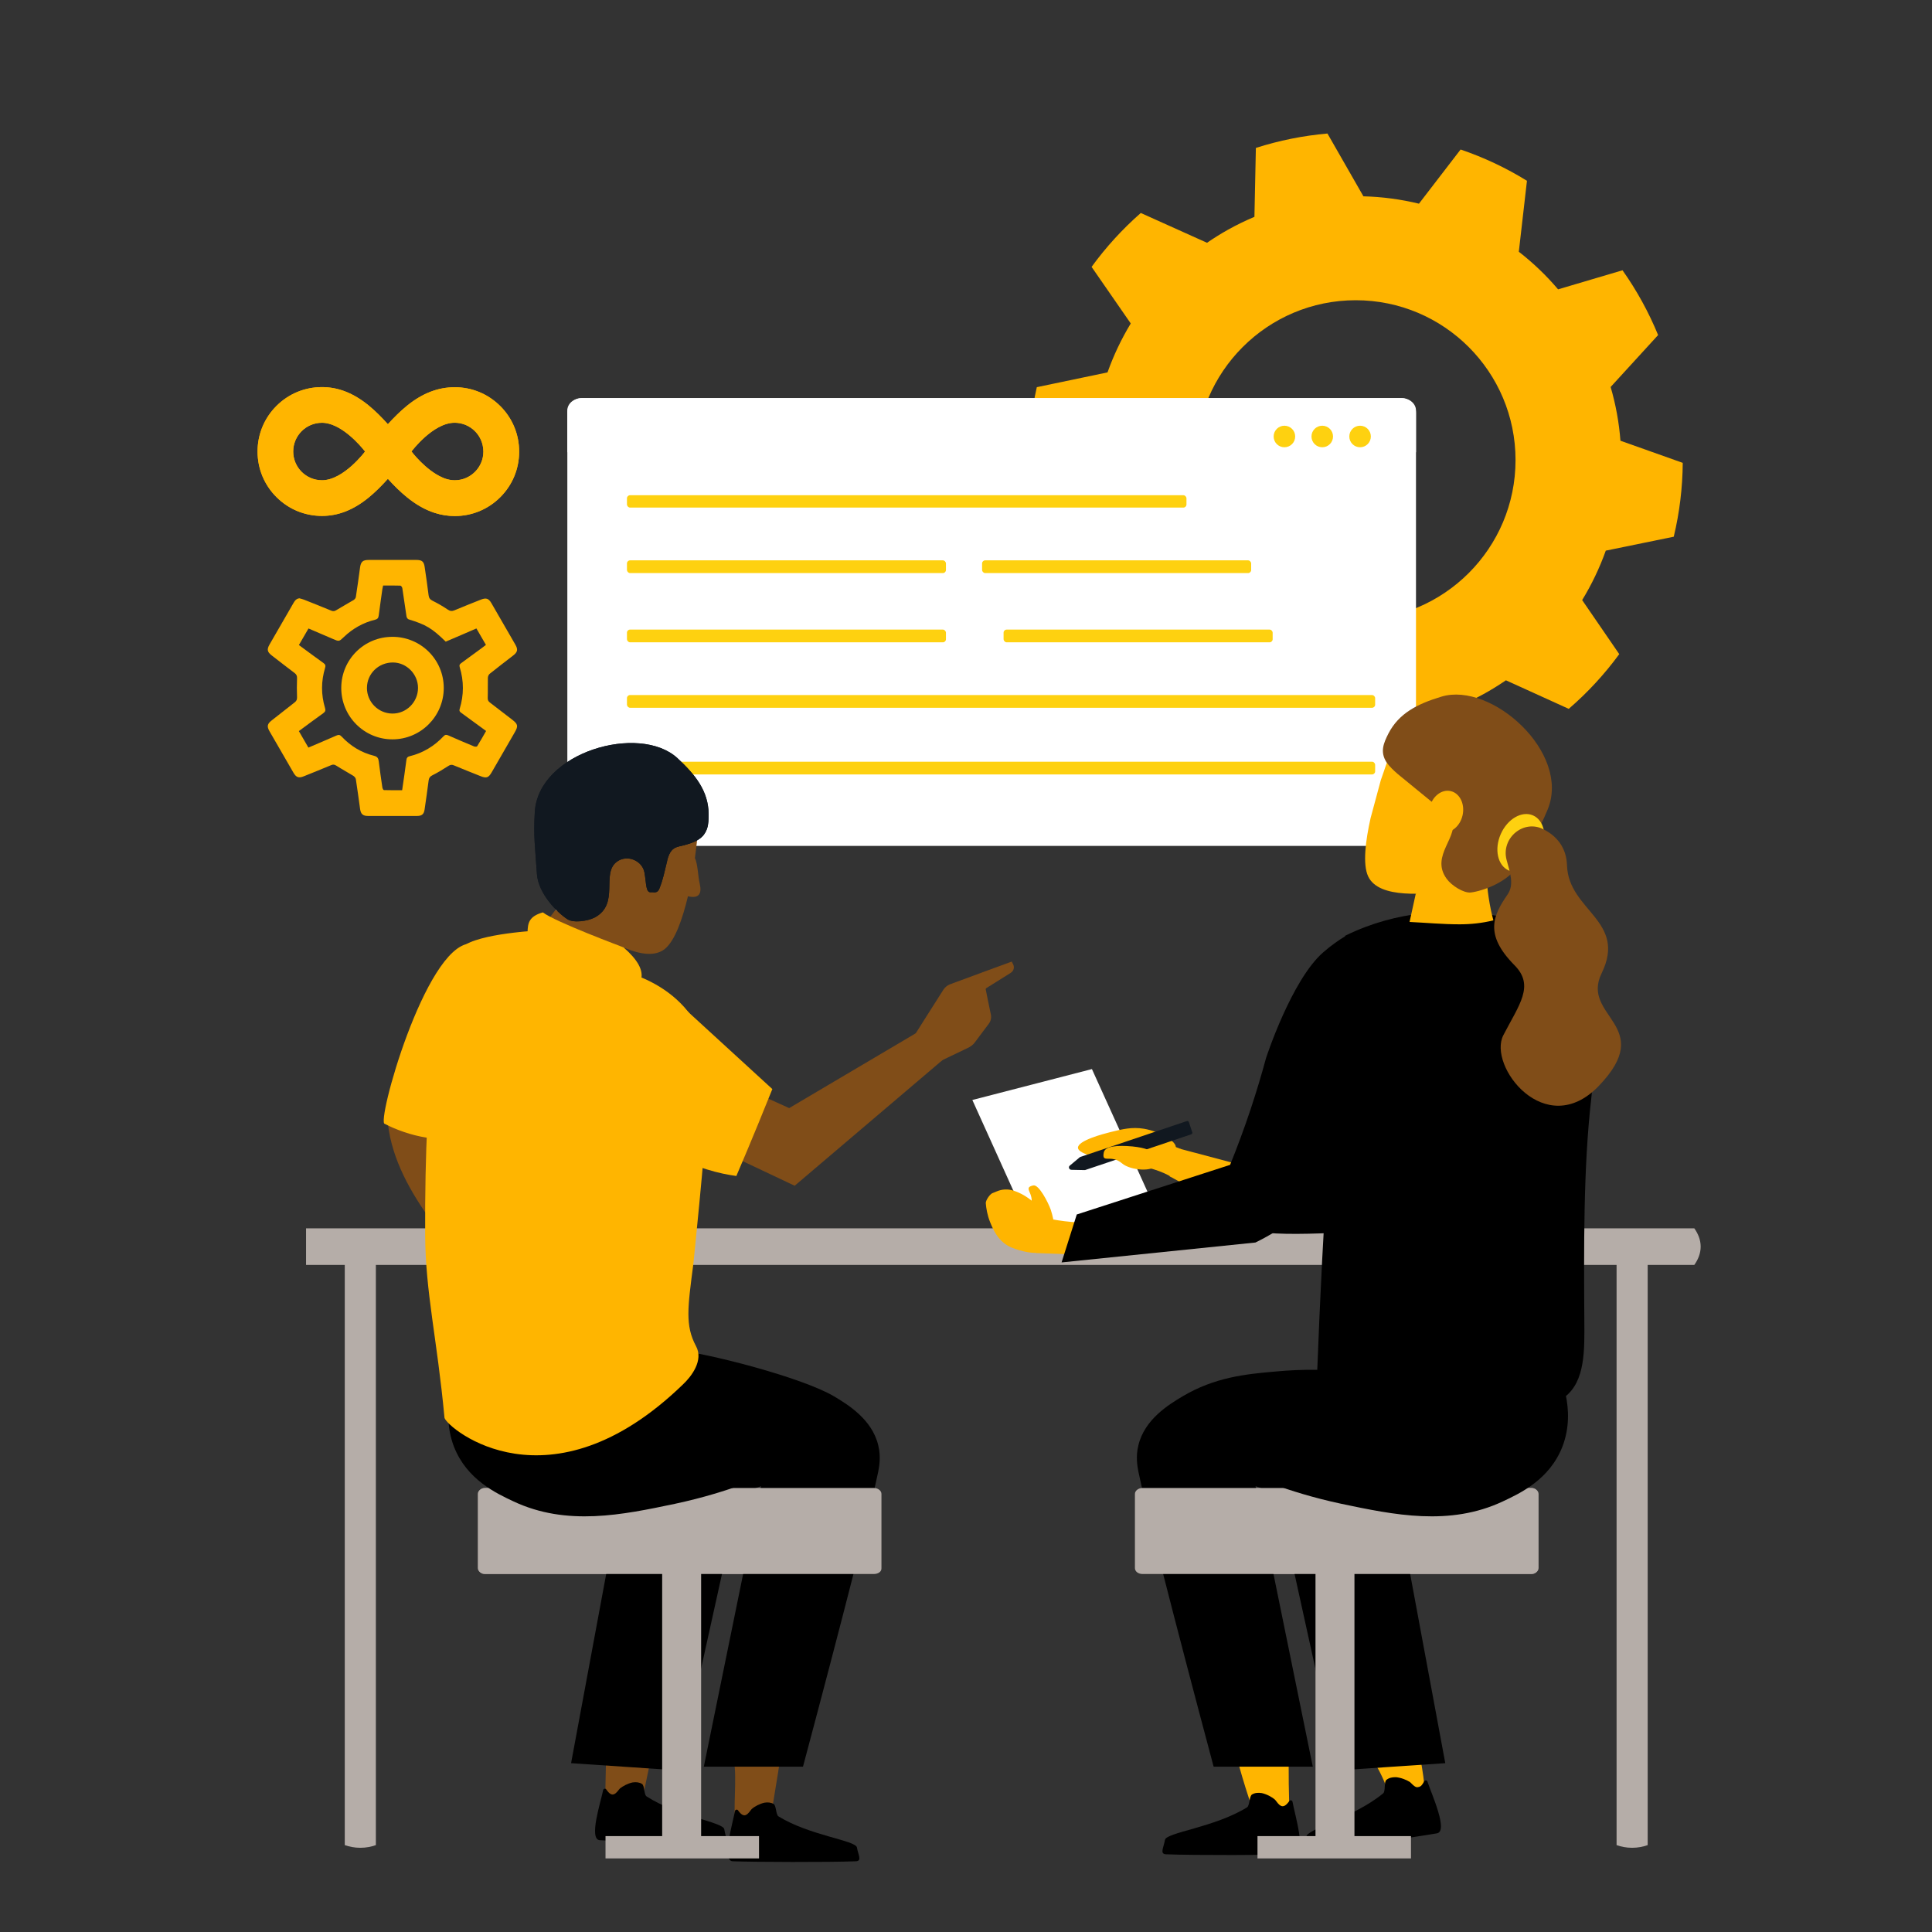 <?xml version="1.0" encoding="UTF-8"?><svg xmlns="http://www.w3.org/2000/svg" xmlns:xlink="http://www.w3.org/1999/xlink" viewBox="0 0 800 800"><rect x="0" y="0" width="800" height="800" fill="#333333" stroke="none"/><defs><style>.cls-1{clip-path:url(#clippath);}.cls-2,.cls-3,.cls-4{fill:#ffb500;}.cls-5,.cls-6,.cls-7{fill:#111820;}.cls-8{clip-path:url(#clippath-1);}.cls-6,.cls-9,.cls-10,.cls-11,.cls-3,.cls-12{fill-rule:evenodd;}.cls-6,.cls-9,.cls-10,.cls-11,.cls-3,.cls-12,.cls-13,.cls-7,.cls-14,.cls-15,.cls-16,.cls-17,.cls-18,.cls-4,.cls-19{stroke-width:0px;}.cls-9{fill:#838383;}.cls-10{fill:#9a9a9a;}.cls-11{fill:#b1aba6;}.cls-12,.cls-16{fill:#804d18;}.cls-14{fill:#b5ada8;}.cls-15{fill:#8e8686;}.cls-17{fill:#fed110;}.cls-18{fill:#fff;}.cls-19{fill:#0491bb;}</style><clipPath id="clippath"><path class="cls-4" d="m207.15,168.15c-5.02-5.02-11.7-7.8-18.8-7.81h0c-6.88,0-13.36,2.43-19.81,7.66-2.81,2.28-5.43,4.9-7.93,7.65-2.53-2.8-5.17-5.48-8-7.79-6.3-5.13-12.61-7.57-19.29-7.57h0c-7.12,0-13.82,2.77-18.86,7.81-5.04,5.04-7.81,11.73-7.81,18.86s2.77,13.82,7.81,18.86c5.04,5.04,11.73,7.81,18.86,7.81h0c6.68,0,12.99-2.44,19.29-7.57,2.83-2.31,5.47-4.99,8-7.79,2.5,2.75,5.11,5.37,7.93,7.65,3.71,3,7.42,5.11,11.22,6.37.12.04.24.08.36.12.01,0,.02,0,.04.01,2.6.83,5.34,1.26,8.14,1.26,0,0,.02,0,.03,0s.02,0,.03,0h0c7.1-.01,13.78-2.79,18.8-7.81,5.04-5.04,7.81-11.73,7.81-18.86s-2.77-13.82-7.81-18.86Zm-73.84,30.71c-6.57,0-11.9-5.33-11.9-11.9s5.33-11.9,11.9-11.9c1,0,2,.15,2.98.42.39.1.77.22,1.14.36,7.33,2.64,13.73,11.13,13.73,11.13,0,0-8.88,11.9-17.86,11.9Zm55.01.01c-1.42,0-2.81-.27-4.18-.75-.34-.13-.67-.27-1-.43-6.92-3-12.76-10.74-12.76-10.74,0,0,8.88-11.9,17.86-11.9,5.67,0,10.41,3.96,11.61,9.26.2.87.31,1.77.31,2.69,0,6.53-5.31,11.85-11.84,11.87Z"/></clipPath><clipPath id="clippath-1"><path class="cls-7" d="m282.75,350.1c2.11-.56,4.45-1.22,6.23-2.34,4.34-2.67,4.45-6.68,4.45-10.68-.11-9.46-5.34-16.13-12.91-23.14-15.69-14.47-57.64-2.56-59.08,22.37-.56,10.01.11,14.24.89,25.59.56,8.23,8.57,16.13,12.57,18.69,2.45,1.67,8.35.89,11.35-.67,10.57-5.67,2.45-18.25,9.24-23.14,4.34-3.12,10.46-.33,11.35,4.45.89,4.9.45,8.57,2.89,8.23,1-.11,2.45.67,3.34-1.56,1.56-4.01,2-6.56,3.12-11.13,1.22-6.12,4.01-6.01,6.56-6.68h0Z"/></clipPath></defs><g id="devopsagile"><path class="cls-4" d="m693.07,222.22c2.4-10.01,3.64-20.26,3.72-30.56l-25.8-9.17c-.58-7.54-1.94-15-4.06-22.25l19.66-21.5c-3.89-9.47-8.83-18.47-14.74-26.82l-26.68,7.89c-4.87-5.74-10.32-10.96-16.26-15.57l3.37-29.38c-8.64-5.34-17.86-9.69-27.48-12.95l-17.24,22.43c-7.54-1.83-15.25-2.85-23-3.05l-14.89-26c-10.07.88-20.01,2.88-29.64,5.96l-.6,28.54c-3.73,1.57-7.38,3.34-10.91,5.31-3.02,1.69-5.92,3.51-8.72,5.43l-27.42-12.34c-7.6,6.66-14.43,14.14-20.38,22.32l16.22,23.43c-3.88,6.41-7.11,13.2-9.62,20.26l-29.28,6.12c-2.25,9.89-3.38,20-3.37,30.14l26.62,9.35c.59,7.51,1.96,14.93,4.08,22.16l-19.83,21.86c3.98,9.38,9.02,18.29,15,26.53l26.63-7.98c4.9,5.76,10.39,11,16.38,15.62l-3.19,28.87c8.77,5.3,18.12,9.57,27.86,12.75l16.64-21.82c7.37,1.78,14.89,2.79,22.47,3.01l14.15,24.94c10.26-.87,20.38-2.91,30.18-6.06l.68-27.18c3.91-1.62,7.72-3.45,11.42-5.51,2.95-1.66,5.79-3.43,8.53-5.3l26.01,11.82c7.81-6.73,14.83-14.34,20.92-22.66l-15.36-22.38c3.95-6.47,7.23-13.33,9.78-20.47l28.16-5.77Zm-131.7,34.46c-36.55,0-66.18-29.63-66.18-66.18s29.63-66.18,66.18-66.18,66.18,29.63,66.18,66.18-29.63,66.18-66.18,66.18Z"/><g id="Code"><path class="cls-18" d="m586.33,169.94v175.25c0,2.81-2.69,5.08-6.01,5.08H240.94c-3.32,0-6.02-2.28-6.02-5.08v-175.25c0-2.81,2.7-5.08,6.02-5.08h339.37c3.32,0,6.01,2.28,6.01,5.08Z"/><path class="cls-18" d="m586.33,170.87v16.39H234.92v-16.39c0-3.32,2.7-6.02,6.02-6.02h339.37c3.32,0,6.01,2.7,6.01,6.02Z"/><circle class="cls-17" cx="531.85" cy="180.74" r="4.46"/><circle class="cls-17" cx="547.52" cy="180.74" r="4.46"/><circle class="cls-17" cx="563.18" cy="180.74" r="4.46"/><rect class="cls-17" x="259.61" y="205.06" width="231.68" height="5.12" rx="1.28" ry="1.28"/><rect class="cls-17" x="259.61" y="232.03" width="132.09" height="5.27" rx="1.28" ry="1.28"/><rect class="cls-17" x="259.61" y="260.7" width="132.09" height="5.27" rx="1.28" ry="1.28"/><rect class="cls-17" x="259.61" y="287.8" width="309.81" height="5.27" rx="1.28" ry="1.28"/><rect class="cls-17" x="259.61" y="315.41" width="309.81" height="5.27" rx="1.28" ry="1.28"/><rect class="cls-17" x="415.56" y="260.7" width="111.42" height="5.27" rx="1.28" ry="1.28"/><rect class="cls-17" x="406.66" y="232.03" width="111.42" height="5.27" rx="1.28" ry="1.28"/></g><path class="cls-4" d="m124.15,247.79c.59.17,1.19.31,1.76.53,3.77,1.5,7.55,2.99,11.29,4.55.81.34,1.36.21,2.09-.24,2.35-1.45,4.79-2.76,7.16-4.19.41-.25.83-.78.9-1.24.63-4.06,1.19-8.13,1.74-12.21.32-2.38,1.14-3.13,3.57-3.13,6.6,0,13.2,0,19.8,0,2.22,0,3.05.67,3.37,2.82.58,3.92,1.16,7.85,1.64,11.79.14,1.18.62,1.78,1.68,2.31,2.13,1.06,4.22,2.25,6.18,3.59,1.06.73,1.85.78,2.99.29,3.56-1.52,7.17-2.91,10.76-4.35,2.21-.88,3.25-.54,4.41,1.46,3.3,5.71,6.6,11.42,9.89,17.13,1.18,2.04.96,3.1-.9,4.54-3.25,2.52-6.52,5.01-9.73,7.58-.42.34-.72,1.08-.73,1.64-.07,2.76.03,5.53-.06,8.3-.03.88.21,1.42.88,1.93,3.08,2.34,6.14,4.72,9.21,7.08,2.44,1.88,2.6,2.66,1.09,5.28-3.17,5.51-6.35,11.01-9.53,16.52-1.33,2.3-2.19,2.6-4.69,1.59-3.68-1.47-7.36-2.93-11.02-4.45-.84-.35-1.42-.28-2.21.23-2.16,1.4-4.37,2.74-6.67,3.9-.99.5-1.39,1.07-1.53,2.12-.52,4.03-1.09,8.05-1.68,12.07-.27,1.89-1.14,2.64-3.09,2.64-6.79.02-13.59.01-20.38,0-2.07,0-2.94-.8-3.23-2.86-.57-4.12-1.12-8.24-1.76-12.35-.08-.52-.59-1.12-1.07-1.42-2.31-1.43-4.71-2.72-7-4.18-.73-.46-1.28-.6-2.08-.26-3.79,1.58-7.6,3.11-11.41,4.65-2.08.84-3.13.48-4.27-1.48-3.3-5.71-6.6-11.42-9.9-17.13-1.18-2.05-.98-3.07.89-4.54,3.16-2.49,6.3-4.98,9.48-7.44.75-.58,1.05-1.17,1.01-2.16-.1-2.62-.1-5.25,0-7.87.04-.99-.27-1.58-1.02-2.15-3.17-2.39-6.3-4.83-9.44-7.26-1.9-1.47-2.1-2.5-.94-4.53,3.32-5.75,6.65-11.5,9.96-17.26.58-1,1.24-1.83,2.57-1.89Zm-.35,19.33c3.45,2.54,6.78,5.03,10.16,7.44.81.58.92,1.09.65,2.01-1.66,5.5-1.68,11.03-.04,16.53.31,1.04.18,1.59-.73,2.23-3.38,2.4-6.69,4.9-10.09,7.4,1.34,2.32,2.62,4.54,3.95,6.83,3.94-1.69,7.77-3.29,11.56-4.97.91-.4,1.46-.39,2.2.4,3.68,3.92,8.14,6.66,13.37,7.95,1.49.37,1.85,1.07,2.01,2.37.44,3.6.96,7.2,1.49,10.79.06.39.41,1.06.65,1.06,2.51.08,5.03.05,7.54.05.62-4.33,1.25-8.43,1.77-12.56.12-.93.47-1.3,1.33-1.51,5.49-1.34,10.14-4.14,14.01-8.24.65-.69,1.14-.76,1.96-.4,3.54,1.56,7.1,3.08,10.67,4.56.39.16,1.19.17,1.32-.05,1.28-2.05,2.46-4.17,3.7-6.33-3.53-2.58-6.92-5.07-10.32-7.54-.61-.44-.87-.79-.61-1.64,1.76-5.73,1.76-11.49.01-17.23-.25-.82-.04-1.21.58-1.66,2.98-2.16,5.95-4.35,8.91-6.53.45-.33.89-.68,1.36-1.05-1.36-2.34-2.64-4.56-3.94-6.8-2.25.97-4.35,1.88-6.46,2.79-2.09.9-4.19,1.8-6.24,2.67-5.76-5.6-8.16-7.02-15.36-9.23-.39-.12-.81-.73-.88-1.17-.61-3.92-1.13-7.85-1.74-11.77-.06-.39-.52-1.01-.82-1.02-2.38-.08-4.76-.05-7.13-.05-.12.57-.24.99-.3,1.41-.51,3.64-1.04,7.29-1.51,10.94-.13,1.01-.41,1.54-1.55,1.82-4.92,1.22-9.22,3.64-12.89,7.15-1.99,1.91-1.98,1.91-4.48.83-3.36-1.45-6.73-2.89-10.17-4.36-1.33,2.3-2.6,4.49-3.95,6.82Z"/><path class="cls-4" d="m162.45,263.69c11.81,0,21.3,9.43,21.3,21.18,0,11.72-9.54,21.28-21.25,21.28-11.73,0-21.21-9.53-21.19-21.3.01-11.73,9.43-21.15,21.15-21.15Zm-10.51,21.1c-.03,5.83,4.64,10.6,10.48,10.68,5.83.08,10.67-4.74,10.67-10.63,0-5.68-4.71-10.47-10.33-10.52-5.97-.05-10.78,4.6-10.81,10.46Z"/><path class="cls-2" d="m207.15,168.15c-5.02-5.02-11.7-7.8-18.8-7.81h0c-6.88,0-13.36,2.43-19.81,7.66-2.81,2.28-5.43,4.9-7.93,7.65-2.53-2.8-5.17-5.48-8-7.79-6.3-5.13-12.61-7.57-19.29-7.57h0c-7.12,0-13.82,2.77-18.86,7.81-5.04,5.04-7.81,11.73-7.81,18.86s2.77,13.82,7.81,18.86c5.04,5.04,11.73,7.81,18.86,7.81h0c6.68,0,12.99-2.44,19.29-7.57,2.83-2.31,5.47-4.99,8-7.79,2.5,2.75,5.11,5.37,7.93,7.65,3.71,3,7.42,5.11,11.22,6.37.12.04.24.08.36.12.01,0,.02,0,.04.01,2.6.83,5.34,1.26,8.14,1.26,0,0,.02,0,.03,0s.02,0,.03,0h0c7.1-.01,13.78-2.79,18.8-7.81,5.04-5.04,7.81-11.73,7.81-18.86s-2.77-13.82-7.81-18.86Zm-73.84,30.71c-6.57,0-11.9-5.33-11.9-11.9s5.33-11.9,11.9-11.9c1,0,2,.15,2.98.42.39.1.77.22,1.14.36,7.33,2.64,13.73,11.13,13.73,11.13,0,0-8.88,11.9-17.86,11.9Zm55.01.01c-1.42,0-2.81-.27-4.18-.75-.34-.13-.67-.27-1-.43-6.92-3-12.76-10.74-12.76-10.74,0,0,8.88-11.9,17.86-11.9,5.67,0,10.41,3.96,11.61,9.26.2.87.31,1.77.31,2.69,0,6.53-5.31,11.85-11.84,11.87Z"/><g class="cls-1"><rect class="cls-4" x="103.59" y="145.75" width="118.81" height="79.32"/></g></g><g id="Cloud_Hero"><g id="Background_Colour"><path class="cls-14" d="m126.73,523.77h574.85c1.58-2.23,2.63-4.78,2.63-7.57s-1.05-5.34-2.63-7.57H126.73v15.13Z"/><path class="cls-14" d="m669.39,520.9v243.12c1.89.67,4.07,1.11,6.44,1.11s4.55-.45,6.44-1.11v-243.12h-12.88Z"/><path class="cls-14" d="m155.64,520.9v243.12c-1.89.67-4.07,1.11-6.44,1.11s-4.55-.45-6.44-1.11v-243.12h12.88Z"/></g><path class="cls-15" d="m328.6,651.76h-128.07c-1.34,0-2.45-1.11-2.45-2.45v-30.71c0-1.34,1.11-2.45,2.45-2.45h128.07c1.34,0,2.45,1.11,2.45,2.45v30.71c0,1.45-1.11,2.45-2.45,2.45Z"/><path class="cls-16" d="m303.9,729.31c1.34,6.9-.45,19.58.67,26.48,5.23.67,8.46-.11,14.02.67,1-7.23,3.45-21.03,4.56-28.71-5.01,2.34-18.14,2.11-19.25,1.56Z"/><path class="cls-16" d="m254.38,719.07c-1.11-.11-2.23-.67-3.23-1.34-.22,7.01-.33,22.03-.67,28.93,5.34,1.78,8.46,2.78,14.02,2.78,2.67-6.79,4.67-23.03,7.57-30.27-5.9,1.11-12.13,1-17.69-.11Z"/><path class="cls-13" d="m262.07,738.05c1.34-.19,2.67-.05,3.77.64,1.1.69.79,4.47,1.89,5.16,12.83,8.31,31.81,10.63,32.19,13.64.38,2.9,2.1,5.61-.57,5.66-10.91.2-42.61-.64-50.95-1.16-4.78-.22.36-15.8,1.36-20.78.12-.55.91-.76,1.23-.31.65.91,1.83,2.6,3.18,2.08,1.12-.42,1.7-1.52,2.5-2.39,1.36-1.08,3.39-2.15,5.4-2.55Z"/><path class="cls-13" d="m316.58,746.45c1.34-.22,2.67-.11,3.78.56s.89,4.45,2,5.12c13.02,8.01,32.05,9.9,32.49,12.91.45,2.89,2.23,5.56-.45,5.67-10.9.45-42.62.33-50.96,0-4.78-.11,0-15.8.89-20.81.11-.56.89-.78,1.22-.33.67.89,1.89,2.56,3.23,2,1.11-.45,1.67-1.56,2.45-2.45,1.22-1.11,3.34-2.23,5.34-2.67Z"/><path class="cls-19" d="m191.96,564.52c-1.34,9.01-2.67,18.14-4.01,27.15"/><path class="cls-13" d="m236.47,730.09l44.51,3,25.26-114.27,8.9-3.45-23.7,116.17h41.06c16.58-62.09,28.37-108.38,31.16-122.17.33-1.89,1.22-6.01,0-10.9-2.56-10.79-12.68-16.91-18.25-20.25-13.35-7.9-53.08-18.14-66.32-19.25-9.57-.89,4.23,7.68-11.91,9.9l-68.21-4.01,2.45,31.16,81.12,7.9-29.71,38.05-16.36,88.13Z"/><path class="cls-14" d="m361.87,651.76h-160.9c-1.67,0-3.12-1.11-3.12-2.45v-30.71c0-1.34,1.45-2.45,3.12-2.45h160.9c1.67,0,3.12,1.11,3.12,2.45v30.71c.11,1.45-1.34,2.45-3.12,2.45Z"/><rect class="cls-14" x="274.19" y="637.71" width="16.13" height="127.19"/><path class="cls-13" d="m190.96,565.41c-1.56,3-9.01,17.91-3,33.6,5.34,13.69,17.58,19.36,24.7,22.7,22.03,10.35,45.06,5.56,66.76,1,12.02-2.56,21.59-5.67,27.71-7.9l53.85,1"/><path class="cls-12" d="m255.83,402.18c-1.67.45-3.45.56-5.23.67-4.67,0-9.35-.22-13.91-1.22-2.78-.78-5.56-2-8.12-3.45-3.45-2-6.9-4.12-9.79-6.79-1.22-1.34-2.23-2.67-3.12-4.23-.22-.45-.45-.78-.67-1.22,4.9-.56,8.57-.67,8.57-.67l10.9-14.35c10.79.11,13.02,4.78,21.92,12.91l.56,17.91c-.22.22-.67.33-1.11.45Z"/><path class="cls-12" d="m160.36,462.6c2.11,30.15,28.04,54.08,46.62,78.78l6.79-10.9s-19.92-69.99-20.58-64.54c-.22,1.45-30.82,3-32.82-3.34h0Z"/><path class="cls-3" d="m224,409.63s-9.24-20.36-29.49-18.92c-18.58,1.34-38.94,74.88-35.16,74.66,8.79,4.67,26.04,9.46,32.38,3,6.34-6.68,31.93-49.52,32.27-58.75h0Z"/><path class="cls-11" d="m242.81,382.82c-2.89-1.34-5.67-2.89-8.57-4.23-1.34-.56-2.78-1.11-4.12-1.67l4.56-6.01c10.79.11,13.02,4.78,21.92,12.91l.22,5.34c-4.78-2.11-9.35-4.23-14.02-6.34Z"/><path class="cls-3" d="m184.06,587.11c-3.12-33.27-7.9-51.85-8.01-75.89-.33-68.76,5.79-110.94,15.24-119.06,6.79-5.79,32.49-6.9,32.49-6.9l.22-.22c1.22.56,2.45,1.11,3.67,1.67,4.9,2,9.57,4.45,14.24,6.68,5.01,2.34,10.13,4.67,15.24,6.9h0l.11,1.78s39.39,7.46,36.39,48.4c-2.23,31.6-6.56,72.99-6.56,72.99-2.34,18.03-3.45,25.37,1.11,33.94,3.23,5.9-1.89,12.57-5.45,15.91-55.19,53.41-97.25,18.36-98.7,13.8Z"/><path class="cls-12" d="m294.82,474.8c11.41,5.4,22.83,10.79,34.24,16.19,21.21-18.03,42.42-36.06,63.63-54.09l-11.46-10.24c-18.15,10.73-36.3,21.46-54.45,32.18-9.51-4.31-19.02-8.62-28.52-12.93-1.15,9.63-2.29,19.26-3.44,28.89Z"/><path class="cls-12" d="m378.56,428.88s9.12-14.47,12.13-19.14c.67-1,1.56-1.67,2.56-2.11,5.9-2.23,25.7-9.46,25.7-9.46,0,0,.22.56.56,1.11.67,1.34.22,2.78-1,3.56-3.12,2-8.9,5.56-10.13,6.34-.11.11-.22.22-.22.45.22,1.34,1.45,7.12,2.11,10.35.33,1.45,0,2.89-.89,4.01-1.56,2.11-4.12,5.45-5.67,7.57-.78,1.11-1.89,1.89-3.12,2.45-4.01,1.89-13.02,6.23-13.02,6.23"/><path class="cls-3" d="m281.52,415.88c-2.58,0-13.44.25-22.8,8.66-8.54,7.69-10.37,17.27-10.79,20.03,3.07,6.6,11.32,21.94,29.04,32.6,10.91,6.56,21.3,8.87,27.94,9.78,3-7.01,5.98-14.12,8.94-21.32,2.02-4.92,4.01-9.81,5.96-14.67-12.76-11.69-25.52-23.38-38.29-35.08Z"/><path class="cls-12" d="m287.76,355.33c1.22,2.56,1.22,7.46,2,10.68.89,3.89-.22,6.23-4.9,5.12-2.23,9.35-5.34,18.36-9.57,21.81-8.23,6.56-24.48-4.45-32.16-8.46-15.69-8.35-24.59-27.82-20.03-46.62,4.56-18.69,22.59-31.38,40.17-28.26,17.58,3.12,27.37,20.36,25.26,39.39-.22,1.78-.45,3.89-.78,6.34h0Z"/><path class="cls-3" d="m265.51,405.4c.89-3.67-1.45-8.01-7.34-13.13,0,0-28.37-10.57-33.38-14.47-5.9,1.67-6.23,4.56-6.34,8.23.11,0,30.49,17.02,47.07,19.36h0Z"/><path id="SVGID" class="cls-6" d="m282.75,350.1c2.11-.56,4.45-1.22,6.23-2.34,4.34-2.67,4.45-6.68,4.45-10.68-.11-9.46-5.34-16.13-12.91-23.14-15.69-14.47-57.64-2.56-59.08,22.37-.56,10.01.11,14.24.89,25.59.56,8.23,8.57,16.13,12.57,18.69,2.45,1.67,8.35.89,11.35-.67,10.57-5.67,2.45-18.25,9.24-23.14,4.34-3.12,10.46-.33,11.35,4.45.89,4.9.45,8.57,2.89,8.23,1-.11,2.45.67,3.34-1.56,1.56-4.01,2-6.56,3.12-11.13,1.22-6.12,4.01-6.01,6.56-6.68h0Z"/><path class="cls-5" d="m282.75,350.1c2.11-.56,4.45-1.22,6.23-2.34,4.34-2.67,4.45-6.68,4.45-10.68-.11-9.46-5.34-16.13-12.91-23.14-15.69-14.47-57.64-2.56-59.08,22.37-.56,10.01.11,14.24.89,25.59.56,8.23,8.57,16.13,12.57,18.69,2.45,1.67,8.35.89,11.35-.67,10.57-5.67,2.45-18.25,9.24-23.14,4.34-3.12,10.46-.33,11.35,4.45.89,4.9.45,8.57,2.89,8.23,1-.11,2.45.67,3.34-1.56,1.56-4.01,2-6.56,3.12-11.13,1.22-6.12,4.01-6.01,6.56-6.68h0Z"/><g class="cls-8"><path class="cls-6" d="m261.28,354.33l15.24.56,2.67,3.78h10.46c2.23-3.89,2-8.12,2.34-13.35l-29.26,1.34-6.68,6.23,5.23,1.45h0Z"/></g><path class="cls-4" d="m559.41,717.96c3.32,3.11,7.32,7.56,10.74,13.58,1.57,2.76,2.78,5.41,3.7,7.83,2.26.73,5.87,1.55,10.26,1.11,2.24-.22,4.16-.73,5.68-1.26-.46-4.7-1.3-10.08-2.77-15.92-1.16-4.59-2.51-8.72-3.91-12.35-1,1-17.47,7.68-23.7,7.01Z"/><path class="cls-4" d="m509,714.85c1.13,5.14,2.45,10.51,3.99,16.06,1.74,6.26,3.59,12.16,5.5,17.7,2.77.37,6.03.6,9.68.43,2.05-.09,3.96-.3,5.69-.57-.2-6.45-.29-13.08-.26-19.89.02-4.4.09-8.72.21-12.96-1.34.67-19.14,1.78-24.81-.78Z"/><path class="cls-13" d="m577.92,735.9c-1.41-.04-2.78.26-3.84,1.11s-.29,4.74-1.35,5.59c-12.35,10.15-31.79,14.81-31.82,17.98-.05,3.06-1.51,6.08,1.27,5.81,11.36-1.09,44.19-5.71,52.78-7.24,4.94-.79-2.24-16.37-3.88-21.43-.19-.56-1.03-.68-1.32-.17-.57,1.02-1.6,2.92-3.06,2.53-1.22-.3-1.95-1.38-2.88-2.19-1.54-.96-3.77-1.83-5.91-2.01Z"/><path class="cls-13" d="m522.4,742.47c-1.4-.23-2.79-.12-3.96.58s-.93,4.65-2.09,5.35c-13.61,8.38-33.5,10.35-33.97,13.49-.47,3.02-2.33,5.82.47,5.93,11.4.47,44.55.35,53.28,0,5-.12,0-16.52-.93-21.75-.12-.58-.93-.81-1.28-.35-.7.93-1.98,2.68-3.37,2.09-1.16-.47-1.74-1.63-2.56-2.56-1.28-1.16-3.49-2.33-5.58-2.79Z"/><g id="Paper"><polygon class="cls-18" points="477.96 499.65 428.33 512.33 402.63 455.48 452.14 442.68 477.96 499.65"/></g><path class="cls-15" d="m503.88,649.31v-30.71c0-1.34,1.11-2.45,2.45-2.45h128.07c1.34,0,2.45,1.11,2.45,2.45v30.71c0,1.34-1.11,2.45-2.45,2.45h-128.07c-1.34,0-2.45-1-2.45-2.45Z"/><path class="cls-3" d="m489.22,475.87c-3.24-1.24-6.47-2.47-9.71-3.71l-4.45,11.35c.93.2,1.92.45,2.93.76,2.76.85,5.1,1.94,7.01,3.03.78-1.87,1.55-3.83,2.3-5.88.7-1.9,1.33-3.76,1.91-5.56Z"/><path class="cls-19" d="m642.97,564.52c1.34,9.01,2.67,18.14,4.01,27.15"/><path class="cls-4" d="m486.86,475.17c.45-2.45-6.56-6.68-13.24-7.79-4.9-.78-8.68.11-14.02,1.45-2.67.67-13.35,3.45-13.24,6.45.11,1.56,3.12,2.56,4.9,3.23,6.01,2,11.13,1.22,18.25.11,15.02-2.23,17.14-2.11,17.36-3.45Z"/><path class="cls-7" d="m449.25,484.52l43.95-14.8c.45-.11.67-.56.45-1l-1.34-4.01c-.11-.45-.56-.67-1-.45l-43.95,14.8c-.11,0-.22.11-.22.11l-4.12,3.45c-.78.56-.33,1.78.67,1.78l5.34.11s.11,0,.22,0Z"/><path class="cls-4" d="m457.04,477.28c-.89,4.78,2.89.45,7.57,4.45,3.67,3.12,13.24,3.45,13.91.67.67-2.78,1.45-6.56-9.57-7.68-6.12-.56-11.46-.22-11.91,2.56Z"/><path class="cls-13" d="m550.62,477.62c-4.01,4.56-8.23,8.9-12.8,13.13-5.01,4.67-10.24,9.12-15.36,13.69-1.67,1.56-3.45,3-5.23,4.56,1.67.45,3.12.89,4.56,1.11,14.35,2.45,58.31-1.45,58.31-1.45v-38.05c.11-.11-13.69,3.67-29.49,7.01Z"/><path class="cls-13" d="m598.46,730.09l-44.51,3-25.15-114.27-8.9-3.45,23.7,116.17h-41.06c-16.58-62.09-28.37-108.38-31.16-122.17-.33-1.89-1.22-6.01,0-10.9,2.56-10.79,12.68-16.91,18.25-20.25,13.35-7.9,25.93-9.24,39.06-10.35,9.57-.89,22.92-1.22,39.06,1l68.21-4.01-2.45,31.16-81.12,7.9,29.71,38.05,16.36,88.13Z"/><path class="cls-4" d="m430.07,518.61c-1.83.57-6.87-.25-11.25-2.05-5.57-2.32-7.72-7.77-8.85-10.54-1.15-2.88-1.63-5.74-1.78-7.85-.04-1.23,1.86-3.94,2.94-4.19l1.6-.65c2.23-.96,4.69-1.05,6.91-.32,2.8.88,6.52,2.76,10.27,6.66,2.2,2.3,3.32,4.96,3.92,7.02"/><path class="cls-14" d="m469.95,649.31v-30.71c0-1.34,1.45-2.45,3.12-2.45h160.9c1.67,0,3.12,1.11,3.12,2.45v30.71c0,1.34-1.45,2.45-3.12,2.45h-160.9c-1.67,0-3.12-1-3.12-2.45Z"/><rect class="cls-14" x="544.72" y="649.18" width="16.13" height="117.19"/><path class="cls-13" d="m643.97,565.41c1.56,3,9.01,17.91,3,33.6-5.34,13.69-17.58,19.36-24.7,22.7-22.03,10.35-45.06,5.56-66.76,1-12.02-2.56-21.59-5.67-27.71-7.9l-53.85,1"/><path class="cls-13" d="m621.27,379.48c2.67-.78,7.79-1.67,13.8-.44,1.11.22,10.24,2.23,16.8,9.9,2.78,3.23,5.67,8.01,7.46,24.7,1.47,13.76,1.14,27.76-.45,41.5-3.25,28.24-3.04,61.81-2.84,91.93.08,11.92.39,24.89-8.07,31.34-6.81,5.2-16.02,3.65-20.89,2.85-21.81-3.6-48.87-7.58-81.69-12.51,1.17-31.03,2.78-62.79,4.9-95.25,1.91-29.29,4.15-57.97,6.68-86.01,2.66-1.31,5.47-2.55,8.46-3.67,21.16-7.99,41.39-6.94,55.86-4.34Z"/><polygon class="cls-10" points="589.23 334.52 585.89 329.74 576.99 349.88 580.33 354.66 589.23 334.52"/><path class="cls-3" d="m539.05,489.08l-50.29-13.35-4.45,11.35s19.03,10.57,37.72,18.92c5.67-5.56,11.35-11.24,17.02-16.91Z"/><polygon class="cls-9" points="601.91 334.19 589.56 333.97 580.33 354.66 592.79 354.89 601.91 334.19"/><path class="cls-3" d="m604.36,382.74c4.67,0,9.35-.49,14.02-1.64-1.56-5.74-2.56-12.31-3-19.69-10.24-5.74-17.69,2.46-29.15,8.7l-2.56,11.65c6.9.33,13.8.98,20.7.98Z"/><path class="cls-3" d="m567.53,338.75c-2.11,9.46-3.34,19.14-1,24.15,4.56,9.68,24.26,6.9,33.05,6.56,17.91-.67,34.83-14.47,38.94-33.6,4.23-19.14-6.68-38.61-24.15-43.62-17.47-5.01-34.05,6.34-40.5,24.7-.56,1.56-1.22,3.67-2.11,6.12h0"/><path class="cls-12" d="m578.77,320.5h0c-1.67-1.45-3.45-3.12-4.67-4.9-2.78-4.34-1.11-8.01.78-11.79,4.34-8.46,12.02-12.35,22.03-15.36,20.7-6.23,53.63,23.26,43.95,46.73-3.89,9.35-6.45,12.91-12.13,22.92-4.12,7.23-15.02,10.9-19.69,11.46-3,.33-8.01-2.89-10.01-5.67-7.12-9.79,5.9-17.69,1.89-25.26"/><ellipse class="cls-4" cx="598.75" cy="336.01" rx="8.68" ry="7.01" transform="translate(142.13 848.75) rotate(-77.61)"/><ellipse class="cls-17" cx="629.77" cy="349.04" rx="12.46" ry="9.12" transform="translate(56.05 784.11) rotate(-66.17)"/><path class="cls-12" d="m623.83,356c-2.34-9.01,7.12-16.91,15.36-12.57,5.01,2.56,9.46,7.12,9.68,15.02.67,18.69,24.92,22.81,14.35,44.51-8.9,18.14,22.92,21.59-1.22,46.73-22.14,22.92-46.07-8.35-39.5-21.03,6.56-12.68,13.02-20.47,4.67-28.93-12.8-12.91-8.79-20.81-2.89-29.38,2.78-4.12,1-8.9-.45-14.35Z"/><path class="cls-4" d="m469.61,509.87c-.86-1.94-1.25-3.85-1.32-5.69-2.46.58-5.02,1.06-7.7,1.42-10.04,1.32-18.68.46-25-.73-2.21,4.66-4.43,9.32-6.64,13.99l17.54.65c8.35-1.84,16.75-3.73,25.15-5.62-.71-1.27-1.4-2.59-2.03-4.01Z"/><path class="cls-13" d="m566.31,408.19c-3-7.12-9.35-20.47-9.35-20.47-2.28,1.37-5.59,3.57-9.17,6.73-13.12,11.58-23.55,43.67-23.55,43.67-1.84,6.8-3.96,13.9-6.41,21.27-2.72,8.15-5.57,15.8-8.47,22.95-21.16,6.85-42.33,13.7-63.49,20.55-2.1,6.62-4.2,13.23-6.29,19.85,26.75-2.75,53.51-5.49,80.26-8.24,6.09-2.96,13.06-7.15,20-13.14,2.16-1.86,4.12-3.74,5.9-5.58,0,0,.02-.03.05-.06.05-.05.12-.14.21-.24.19-.22.49-.55.85-.92.33-.33.56-.67.89-1,.33-.44.78-.89,1.11-1.34.11-.11.22-.33.33-.44.89-1.11,1.67-2.11,2.45-3.23.22-.33.45-.67.67-1,.33-.44.67-1,1.11-1.56.22-.33.45-.67.67-1,.33-.56.67-1,1-1.56.22-.33.45-.67.67-1,.33-.56.67-1.11,1-1.56.22-.33.45-.67.56-1,.33-.56.67-1.11,1-1.67.11-.22.33-.56.45-.78.78-1.45,1.56-2.78,2.23-4.23,0-.11.11-.11.11-.22.33-.67.56-1.22.89-1.89.11-.33.33-.67.45-1,.22-.56.56-1.22.78-1.78.11-.33.33-.78.45-1.11.22-.56.45-1.22.67-1.78.11-.33.22-.78.45-1.11.22-.67.45-1.22.67-1.89.11-.33.22-.67.33-1,1-3.23,1.89-6.45,2.56-9.79,0-.22.11-.33.11-.56.11-.78.33-1.56.45-2.34.11-.44.11-.89.22-1.34.11-.56.22-1.11.22-1.67.11-1.11.22-2.11.33-3.23v-.33c1.45-14.69-.33-26.7-3.34-33.94Z"/><path class="cls-4" d="m427.88,490.85c-4.69,1.04.71,2.94-1.02,8.77-1.43,4.67,2.06,13.53,4.91,13.06,2.86-.48,6.68-1.3,3.33-11.75-1.06-3.01-4.94-10.59-7.23-10.07Z"/><rect class="cls-14" x="250.73" y="760.29" width="63.56" height="9.24"/><rect class="cls-14" x="520.7" y="760.29" width="63.56" height="9.24"/></g></svg>